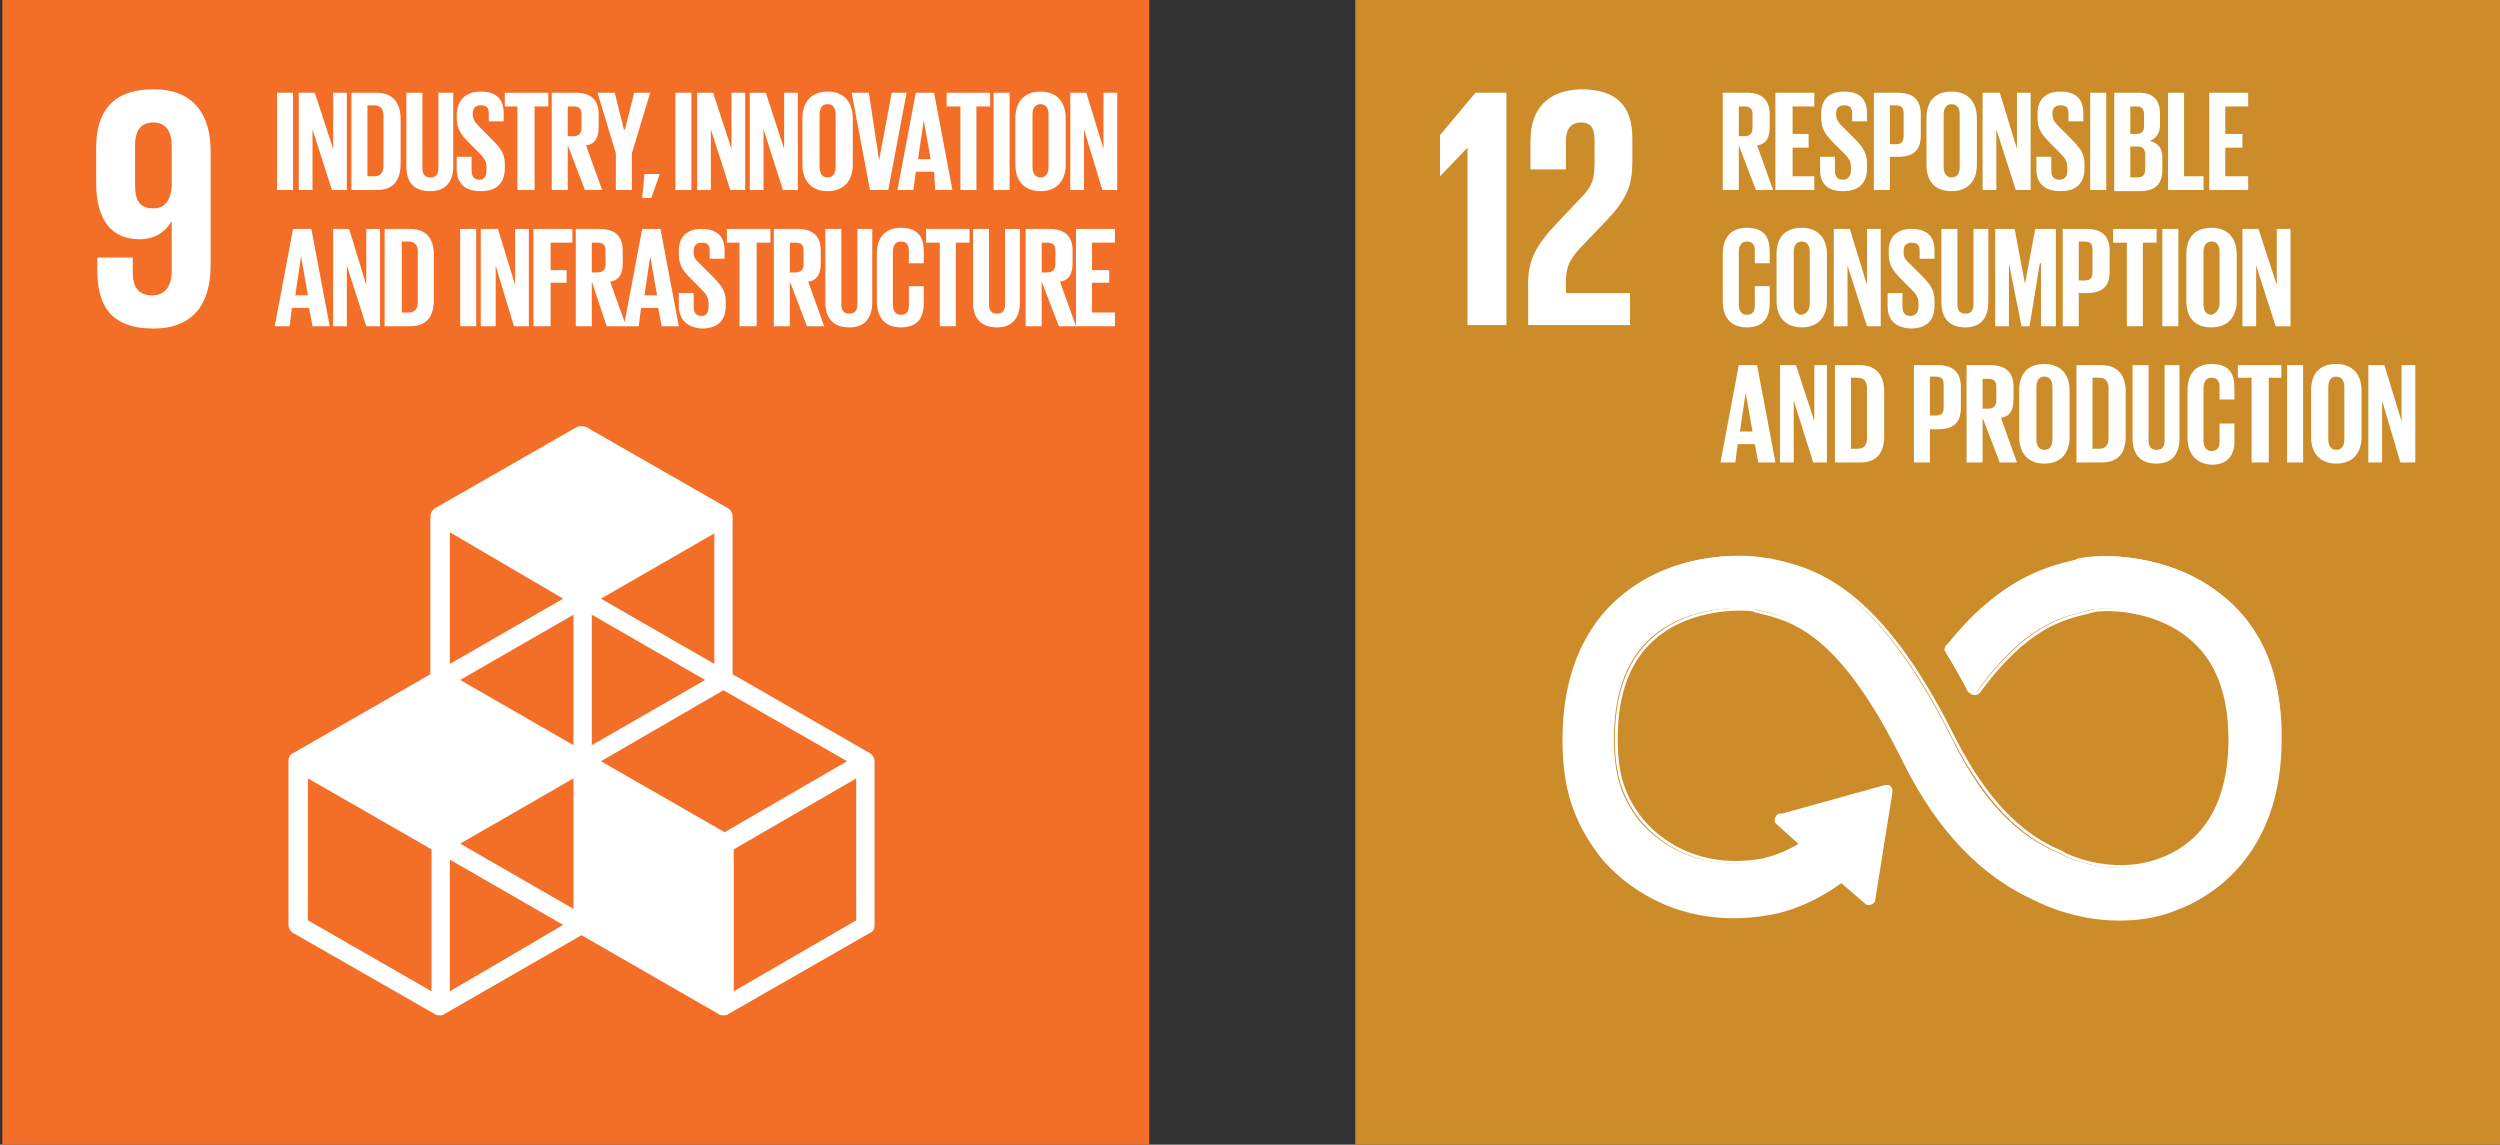 <?xml version="1.0" encoding="utf-8"?>
<!-- Generator: Adobe Illustrator 27.8.0, SVG Export Plug-In . SVG Version: 6.00 Build 0)  -->
<svg version="1.1" id="Layer_1" xmlns="http://www.w3.org/2000/svg" xmlns:xlink="http://www.w3.org/1999/xlink" x="0px" y="0px"
	 viewBox="0 0 218.4 100" style="enable-background:new 0 0 218.4 100;" xml:space="preserve">
<rect x="0" y="0" width="218.4" height="100" fill="#333333" stroke="none"/>
<style type="text/css">
	.st0{fill:#F36E27;}
	.st1{clip-path:url(#SVGID_00000091735739516722027850000005223665963002053515_);fill:#FFFFFF;}
	.st2{fill:#FFFFFF;}
	.st3{clip-path:url(#SVGID_00000071520101364952921210000008169664798584839831_);fill:#FFFFFF;}
	.st4{clip-path:url(#SVGID_00000139252927380069776650000013770855621651274904_);fill:#FFFFFF;}
	.st5{clip-path:url(#SVGID_00000078722997011937818370000001776236346178983341_);fill:#FFFFFF;}
	.st6{clip-path:url(#SVGID_00000128471115254607203280000015658085952801067160_);fill:#FFFFFF;}
	.st7{clip-path:url(#SVGID_00000018214571080669075140000009354072489599232675_);fill:#FFFFFF;}
	.st8{clip-path:url(#SVGID_00000161609464585795632560000009850872345405529512_);fill:#FFFFFF;}
	.st9{clip-path:url(#SVGID_00000147914693686226662230000013713834429780323203_);fill:#FFFFFF;}
	.st10{clip-path:url(#SVGID_00000031200808046566003060000013478143948593072058_);fill:#FFFFFF;}
	.st11{clip-path:url(#SVGID_00000008833090507761200680000015760868975162165675_);fill:#FFFFFF;}
	.st12{fill:#CC8C2A;}
	.st13{clip-path:url(#SVGID_00000172402316941501257880000008644253919867139734_);fill:#FFFFFF;}
	
		.st14{clip-path:url(#SVGID_00000172402316941501257880000008644253919867139734_);fill:none;stroke:#FFFFFF;stroke-width:0.247;stroke-miterlimit:10;}
	.st15{clip-path:url(#SVGID_00000122699240680552247620000008844788450995565979_);fill:#FFFFFF;}
	.st16{clip-path:url(#SVGID_00000055695035427170589290000016971834517316698015_);fill:#FFFFFF;}
	.st17{clip-path:url(#SVGID_00000064316096145285511720000010383462563519279024_);fill:#FFFFFF;}
	.st18{clip-path:url(#SVGID_00000147221115002348730740000017457930160741083266_);fill:#FFFFFF;}
	.st19{clip-path:url(#SVGID_00000003819501406594961930000002889781859637857153_);fill:#FFFFFF;}
	.st20{clip-path:url(#SVGID_00000047054558331325227010000004996051990149060535_);fill:#FFFFFF;}
	.st21{clip-path:url(#SVGID_00000010281177617842925660000008137790664528282255_);fill:#FFFFFF;}
	.st22{clip-path:url(#SVGID_00000122684555288986055430000007888754769947263123_);fill:#FFFFFF;}
	.st23{clip-path:url(#SVGID_00000085231059057398313830000013178879520751413656_);fill:#FFFFFF;}
</style>
<g>
	<rect x="0.2" y="-0.1" class="st0" width="100.2" height="100.2"/>
	<g>
		<defs>
			<rect id="SVGID_1_" x="0.2" y="-0.1" width="218.4" height="100.2"/>
		</defs>
		<clipPath id="SVGID_00000064332019692809209510000014079547015588768904_">
			<use xlink:href="#SVGID_1_"  style="overflow:visible;"/>
		</clipPath>
		<path style="clip-path:url(#SVGID_00000064332019692809209510000014079547015588768904_);fill:#FFFFFF;" d="M74.8,80.4l-10.7,6.2
			V74.2L74.8,68V80.4z M39.3,86.6V75.1l9.9,5.7L39.3,86.6z M37.7,86.6l-10.8-6.2V68l10.8,6.2V86.6z M49.2,52.3L39.3,58V46.5
			L49.2,52.3z M62.4,58l-9.9-5.7l9.9-5.7V58z M52.5,66.5l10.7-6.2L74,66.5l-10.7,6.2L52.5,66.5z M50.1,65.1l-9.9-5.7l9.9-5.7V65.1z
			 M61.6,59.4l-9.9,5.7V53.7L61.6,59.4z M50.1,79.4l-9.9-5.7l9.9-5.7V79.4z M76,65.8l-12-6.9V45.1c0-0.3-0.2-0.6-0.4-0.7l-12.4-7.1
			c-0.3-0.1-0.6-0.1-0.8,0l-12.4,7.1c-0.2,0.1-0.4,0.4-0.4,0.7v13.8l-12,6.9c-0.3,0.1-0.4,0.4-0.4,0.7v14.3c0,0.3,0.2,0.6,0.4,0.7
			l12.4,7.1c0.1,0.1,0.3,0.1,0.4,0.1c0.1,0,0.3,0,0.4-0.1l12-6.9l12,6.9c0.1,0.1,0.3,0.1,0.4,0.1c0.1,0,0.3,0,0.4-0.1L76,81.5
			c0.3-0.1,0.4-0.4,0.4-0.7V66.5C76.4,66.3,76.3,66,76,65.8"/>
		<path style="clip-path:url(#SVGID_00000064332019692809209510000014079547015588768904_);fill:#FFFFFF;" d="M15,16.3
			c-0.1,1.1-0.5,1.9-1.6,1.9c-1.2,0-1.6-0.7-1.6-2v-3.5c0-1.3,0.5-2,1.6-2c1.1,0,1.6,0.8,1.6,2V16.3z M18.4,13.2
			c0-3.1-1.4-5.4-5-5.4c-3.6,0-5,2-5,5.1v3c0,3.3,1.3,5,3.8,5c1.4,0,2.3-0.7,2.8-1.6h0v4.4c0,1.2-0.5,2.1-1.7,2.1
			c-1.2,0-1.7-0.7-1.7-2v-1.3H8.5v1.1c0,3,1.1,5.1,4.9,5.1c3.6,0,5-2.3,5-5.5V13.2z"/>
	</g>
	<rect x="24.2" y="8.1" class="st2" width="1.4" height="8.5"/>
	<polygon class="st2" points="27.3,11.3 27.3,16.6 26.1,16.6 26.1,8.1 27.5,8.1 29.1,13 29.1,8.1 30.3,8.1 30.3,16.6 29,16.6 	"/>
	<g>
		<defs>
			<rect id="SVGID_00000137822129401033901540000007399914491364907940_" x="0.2" y="-0.1" width="218.4" height="100.2"/>
		</defs>
		<clipPath id="SVGID_00000113348384165749074790000006358028262821445798_">
			<use xlink:href="#SVGID_00000137822129401033901540000007399914491364907940_"  style="overflow:visible;"/>
		</clipPath>
		<path style="clip-path:url(#SVGID_00000113348384165749074790000006358028262821445798_);fill:#FFFFFF;" d="M32.7,15.4
			c0.6,0,0.8-0.4,0.8-0.9v-4.4c0-0.5-0.2-0.9-0.8-0.9h-0.6v6.2H32.7z M35,10.4v3.9c0,1.3-0.5,2.3-2.1,2.3h-2.2V8.1h2.2
			C34.4,8.1,35,9.1,35,10.4"/>
		<path style="clip-path:url(#SVGID_00000113348384165749074790000006358028262821445798_);fill:#FFFFFF;" d="M39.6,8.1v6.4
			c0,1.3-0.6,2.2-2,2.2c-1.5,0-2.1-0.8-2.1-2.2V8.1h1.4v6.6c0,0.5,0.2,0.8,0.7,0.8c0.5,0,0.7-0.3,0.7-0.8V8.1H39.6z"/>
		<path style="clip-path:url(#SVGID_00000113348384165749074790000006358028262821445798_);fill:#FFFFFF;" d="M39.9,14.8v-1.1h1.3
			v1.2c0,0.5,0.2,0.8,0.7,0.8c0.4,0,0.6-0.3,0.6-0.8v-0.3c0-0.5-0.2-0.8-0.6-1.2l-0.8-0.8c-0.8-0.8-1.2-1.3-1.2-2.3V9.9
			C40,8.8,40.6,8,42,8c1.4,0,2,0.7,2,1.9v0.7h-1.3V9.9c0-0.5-0.2-0.7-0.7-0.7c-0.4,0-0.7,0.2-0.7,0.7V10c0,0.5,0.3,0.8,0.7,1.2
			l0.9,0.9c0.8,0.8,1.2,1.3,1.2,2.2v0.4c0,1.2-0.6,2-2.1,2C40.5,16.7,39.9,15.9,39.9,14.8"/>
	</g>
	<polygon class="st2" points="44.1,8.1 44.1,9.3 45.2,9.3 45.2,16.6 46.7,16.6 46.7,9.3 47.9,9.3 47.9,8.1 	"/>
	<g>
		<defs>
			<rect id="SVGID_00000044140965658566778230000010997004367629341875_" x="0.2" y="-0.1" width="218.4" height="100.2"/>
		</defs>
		<clipPath id="SVGID_00000068677248976297783440000003854068946209528505_">
			<use xlink:href="#SVGID_00000044140965658566778230000010997004367629341875_"  style="overflow:visible;"/>
		</clipPath>
		<path style="clip-path:url(#SVGID_00000068677248976297783440000003854068946209528505_);fill:#FFFFFF;" d="M49.6,9.3v2.6h0.5
			c0.5,0,0.7-0.3,0.7-0.7V10c0-0.5-0.2-0.7-0.7-0.7H49.6z M49.6,12.7v3.9h-1.4V8.1h2.1c1.4,0,2,0.7,2,1.9v1.1c0,0.9-0.3,1.5-1.1,1.6
			l1.4,3.9h-1.5L49.6,12.7z"/>
	</g>
	<polygon class="st2" points="55.2,13.4 55.2,16.6 53.8,16.6 53.8,13.4 52.2,8.1 53.7,8.1 54.5,11.3 54.6,11.3 55.4,8.1 56.8,8.1 	
		"/>
	<polygon class="st2" points="56.3,15.2 56.1,17.3 56.9,17.3 57.6,15.3 57.6,15.2 	"/>
	<rect x="59" y="8.1" class="st2" width="1.4" height="8.5"/>
	<polygon class="st2" points="62.1,11.3 62.1,16.6 60.9,16.6 60.9,8.1 62.3,8.1 63.9,13 63.9,8.1 65.1,8.1 65.1,16.6 63.8,16.6 	"/>
	<polygon class="st2" points="66.7,11.3 66.7,16.6 65.5,16.6 65.5,8.1 66.9,8.1 68.5,13 68.5,8.1 69.7,8.1 69.7,16.6 68.4,16.6 	"/>
	<g>
		<defs>
			<rect id="SVGID_00000052797950495873536500000001576918576304041858_" x="0.2" y="-0.1" width="218.4" height="100.2"/>
		</defs>
		<clipPath id="SVGID_00000038391797337257465300000002273161943110208686_">
			<use xlink:href="#SVGID_00000052797950495873536500000001576918576304041858_"  style="overflow:visible;"/>
		</clipPath>
		<path style="clip-path:url(#SVGID_00000038391797337257465300000002273161943110208686_);fill:#FFFFFF;" d="M73,14.6v-4.6
			c0-0.5-0.2-0.9-0.7-0.9c-0.5,0-0.7,0.4-0.7,0.9v4.6c0,0.5,0.2,0.9,0.7,0.9C72.8,15.5,73,15.1,73,14.6 M70.1,14.4v-4.1
			C70.1,9,70.8,8,72.3,8c1.5,0,2.2,1,2.2,2.3v4.1c0,1.3-0.7,2.3-2.2,2.3C70.8,16.7,70.1,15.7,70.1,14.4"/>
	</g>
	<polygon class="st2" points="79.2,8.1 77.6,16.6 76,16.6 74.4,8.1 75.9,8.1 76.8,14 76.8,14 77.9,8.1 	"/>
	<path class="st2" d="M80.2,13.9h1.1l-0.6-3.4h0L80.2,13.9z M78.4,16.6L80,8.1h1.6l1.6,8.5h-1.5L81.6,15H80l-0.2,1.6H78.4z"/>
	<polygon class="st2" points="82.7,8.1 82.7,9.3 83.9,9.3 83.9,16.6 85.3,16.6 85.3,9.3 86.5,9.3 86.5,8.1 	"/>
	<rect x="86.8" y="8.1" class="st2" width="1.4" height="8.5"/>
	<g>
		<defs>
			<rect id="SVGID_00000079465651592017255540000000991355969775506585_" x="0.2" y="-0.1" width="218.4" height="100.2"/>
		</defs>
		<clipPath id="SVGID_00000155106846969814633150000016566111425811473288_">
			<use xlink:href="#SVGID_00000079465651592017255540000000991355969775506585_"  style="overflow:visible;"/>
		</clipPath>
		<path style="clip-path:url(#SVGID_00000155106846969814633150000016566111425811473288_);fill:#FFFFFF;" d="M91.6,14.6v-4.6
			c0-0.5-0.2-0.9-0.7-0.9c-0.5,0-0.7,0.4-0.7,0.9v4.6c0,0.5,0.2,0.9,0.7,0.9C91.4,15.5,91.6,15.1,91.6,14.6 M88.7,14.4v-4.1
			C88.7,9,89.4,8,90.9,8c1.5,0,2.2,1,2.2,2.3v4.1c0,1.3-0.7,2.3-2.2,2.3C89.4,16.7,88.7,15.7,88.7,14.4"/>
	</g>
	<polygon class="st2" points="94.7,11.3 94.7,16.6 93.5,16.6 93.5,8.1 94.9,8.1 96.4,13 96.4,8.1 97.6,8.1 97.6,16.6 96.3,16.6 	"/>
	<path class="st2" d="M25.8,25.8h1.1l-0.6-3.4h0L25.8,25.8z M24,28.5l1.6-8.5h1.6l1.6,8.5h-1.5l-0.3-1.6h-1.5l-0.2,1.6H24z"/>
	<polygon class="st2" points="30.3,23.2 30.3,28.5 29.1,28.5 29.1,20 30.5,20 32,24.9 32,20 33.2,20 33.2,28.5 32,28.5 	"/>
	<g>
		<defs>
			<rect id="SVGID_00000131334897767625369900000000915443273635617181_" x="0.2" y="-0.1" width="218.4" height="100.2"/>
		</defs>
		<clipPath id="SVGID_00000174566550892551218670000013319311698814354336_">
			<use xlink:href="#SVGID_00000131334897767625369900000000915443273635617181_"  style="overflow:visible;"/>
		</clipPath>
		<path style="clip-path:url(#SVGID_00000174566550892551218670000013319311698814354336_);fill:#FFFFFF;" d="M35.7,27.3
			c0.6,0,0.8-0.4,0.8-0.9V22c0-0.5-0.2-0.9-0.8-0.9h-0.6v6.2H35.7z M37.9,22.3v3.9c0,1.3-0.5,2.3-2.1,2.3h-2.2V20h2.2
			C37.4,20,37.9,21,37.9,22.3"/>
	</g>
	<rect x="40.2" y="20" class="st2" width="1.4" height="8.5"/>
	<polygon class="st2" points="43.3,23.2 43.3,28.5 42,28.5 42,20 43.5,20 45,24.9 45,20 46.2,20 46.2,28.5 44.9,28.5 	"/>
	<polygon class="st2" points="46.6,20 46.6,28.5 48.1,28.5 48.1,24.7 49.5,24.7 49.5,23.6 48.1,23.6 48.1,21.2 50,21.2 50,20 	"/>
	<g>
		<defs>
			<rect id="SVGID_00000106106068616597222180000000018479679221977223_" x="0.2" y="-0.1" width="218.4" height="100.2"/>
		</defs>
		<clipPath id="SVGID_00000136407134708580269080000004427804750587914903_">
			<use xlink:href="#SVGID_00000106106068616597222180000000018479679221977223_"  style="overflow:visible;"/>
		</clipPath>
		<path style="clip-path:url(#SVGID_00000136407134708580269080000004427804750587914903_);fill:#FFFFFF;" d="M51.7,21.2v2.6h0.5
			c0.5,0,0.7-0.3,0.7-0.7v-1.2c0-0.5-0.2-0.7-0.7-0.7H51.7z M51.7,24.6v3.9h-1.4V20h2.1c1.4,0,2,0.7,2,1.9V23c0,0.9-0.3,1.5-1.1,1.6
			l1.4,3.9H53L51.7,24.6z"/>
	</g>
	<path class="st2" d="M56.3,25.8h1.1l-0.6-3.4h0L56.3,25.8z M54.5,28.5l1.6-8.5h1.6l1.6,8.5h-1.5l-0.3-1.6h-1.5l-0.2,1.6H54.5z"/>
	<g>
		<defs>
			<rect id="SVGID_00000162342667305033221720000012125997951334223237_" x="0.2" y="-0.1" width="218.4" height="100.2"/>
		</defs>
		<clipPath id="SVGID_00000153690634526916164130000014466550243546884758_">
			<use xlink:href="#SVGID_00000162342667305033221720000012125997951334223237_"  style="overflow:visible;"/>
		</clipPath>
		<path style="clip-path:url(#SVGID_00000153690634526916164130000014466550243546884758_);fill:#FFFFFF;" d="M59.3,26.7v-1.1h1.3
			v1.2c0,0.5,0.2,0.8,0.7,0.8c0.4,0,0.6-0.3,0.6-0.8v-0.3c0-0.5-0.2-0.8-0.6-1.2l-0.8-0.8c-0.8-0.8-1.2-1.3-1.2-2.3v-0.3
			c0-1.1,0.6-1.9,2-1.9c1.4,0,2,0.7,2,1.9v0.7H62v-0.7c0-0.5-0.2-0.7-0.7-0.7c-0.4,0-0.7,0.2-0.7,0.7v0.2c0,0.5,0.3,0.7,0.7,1.1
			l0.9,0.9c0.8,0.8,1.2,1.3,1.2,2.2v0.4c0,1.2-0.6,2-2.1,2C59.9,28.6,59.3,27.8,59.3,26.7"/>
	</g>
	<polygon class="st2" points="63.5,20 63.5,21.2 64.6,21.2 64.6,28.5 66.1,28.5 66.1,21.2 67.3,21.2 67.3,20 	"/>
	<g>
		<defs>
			<rect id="SVGID_00000127732409973867255600000000393069838223105951_" x="0.2" y="-0.1" width="218.4" height="100.2"/>
		</defs>
		<clipPath id="SVGID_00000123407870700712572640000010620575202226349735_">
			<use xlink:href="#SVGID_00000127732409973867255600000000393069838223105951_"  style="overflow:visible;"/>
		</clipPath>
		<path style="clip-path:url(#SVGID_00000123407870700712572640000010620575202226349735_);fill:#FFFFFF;" d="M69,21.2v2.6h0.5
			c0.5,0,0.7-0.3,0.7-0.7v-1.2c0-0.5-0.2-0.7-0.7-0.7H69z M69,24.6v3.9h-1.4V20h2.1c1.4,0,2,0.7,2,1.9V23c0,0.9-0.3,1.5-1.1,1.6
			l1.4,3.9h-1.5L69,24.6z"/>
		<path style="clip-path:url(#SVGID_00000123407870700712572640000010620575202226349735_);fill:#FFFFFF;" d="M76.2,20v6.4
			c0,1.3-0.6,2.2-2,2.2c-1.5,0-2.1-0.9-2.1-2.2V20h1.4v6.6c0,0.5,0.2,0.8,0.7,0.8s0.7-0.3,0.7-0.8V20H76.2z"/>
		<path style="clip-path:url(#SVGID_00000123407870700712572640000010620575202226349735_);fill:#FFFFFF;" d="M76.6,26.3v-4.1
			c0-1.3,0.6-2.3,2.1-2.3c1.6,0,2,0.9,2,2.1v1h-1.3v-1.1c0-0.5-0.2-0.8-0.7-0.8c-0.5,0-0.7,0.4-0.7,0.9v4.6c0,0.5,0.2,0.9,0.7,0.9
			c0.5,0,0.7-0.3,0.7-0.8V25h1.3v1.5c0,1.2-0.5,2.1-2,2.1C77.2,28.6,76.6,27.6,76.6,26.3"/>
	</g>
	<polygon class="st2" points="80.9,20 80.9,21.2 82.1,21.2 82.1,28.5 83.5,28.5 83.5,21.2 84.7,21.2 84.7,20 	"/>
	<g>
		<defs>
			<rect id="SVGID_00000000220407548425675820000005886905394483255187_" x="0.2" y="-0.1" width="218.4" height="100.2"/>
		</defs>
		<clipPath id="SVGID_00000042738583317791077400000008511022826694359436_">
			<use xlink:href="#SVGID_00000000220407548425675820000005886905394483255187_"  style="overflow:visible;"/>
		</clipPath>
		<path style="clip-path:url(#SVGID_00000042738583317791077400000008511022826694359436_);fill:#FFFFFF;" d="M89.1,20v6.4
			c0,1.3-0.6,2.2-2,2.2c-1.5,0-2.1-0.9-2.1-2.2V20h1.4v6.6c0,0.5,0.2,0.8,0.7,0.8c0.5,0,0.7-0.3,0.7-0.8V20H89.1z"/>
		<path style="clip-path:url(#SVGID_00000042738583317791077400000008511022826694359436_);fill:#FFFFFF;" d="M91,21.2v2.6h0.5
			c0.5,0,0.7-0.3,0.7-0.7v-1.2c0-0.5-0.2-0.7-0.7-0.7H91z M91,24.6v3.9h-1.4V20h2.1c1.4,0,2,0.7,2,1.9V23c0,0.9-0.3,1.5-1.1,1.6
			l1.4,3.9h-1.5L91,24.6z"/>
	</g>
	<polygon class="st2" points="94,20 94,28.5 97.4,28.5 97.4,27.3 95.4,27.3 95.4,24.7 96.9,24.7 96.9,23.6 95.4,23.6 95.4,21.2 
		97.4,21.2 97.4,20 	"/>
	<rect x="118.4" y="-0.1" class="st12" width="100.2" height="100.2"/>
	<polygon class="st2" points="128.2,12.9 128.2,12.9 128.2,28.4 131.6,28.4 131.6,8.1 128.9,8.1 125.8,11.8 125.8,15.4 125.8,15.4 	
		"/>
	<g>
		<defs>
			<rect id="SVGID_00000145017704409776167070000002100437280570184590_" x="0.2" y="-0.1" width="218.4" height="100.2"/>
		</defs>
		<clipPath id="SVGID_00000089532095669719192420000007529397043634816173_">
			<use xlink:href="#SVGID_00000145017704409776167070000002100437280570184590_"  style="overflow:visible;"/>
		</clipPath>
		<path style="clip-path:url(#SVGID_00000089532095669719192420000007529397043634816173_);fill:#FFFFFF;" d="M194,51.9
			c-4.4-3.5-10.3-3.6-12.5-3.1l-0.2,0.1c-2.5,0.6-6.5,1.6-11.1,7.3c0,0,0,0.1-0.1,0.1l-0.1,0.1c0,0.1-0.1,0.1-0.1,0.2
			c0,0.1,0,0.1,0,0.2l0.1,0.2c0.6,1,1.3,2.2,1.9,3.4c0,0,0,0,0,0c0.1,0.1,0.2,0.2,0.4,0.2c0.1,0,0.2,0,0.3-0.1c0,0,0.1-0.1,0.1-0.1
			c4.1-5.7,7.3-6.5,9.5-7l0.3-0.1c1.1-0.3,5.5-0.3,8.6,2.2c2.4,1.9,3.7,5,3.7,9.1c0,6.9-3.3,9.6-6.2,10.6c-4.4,1.6-8.5-0.5-8.6-0.6
			l-0.2-0.1c-2.4-1-6-3.2-9.3-10c-6.8-13.6-12.5-14.9-16.2-15.7l-0.2,0c-1.7-0.4-7.6-0.7-12.3,3.1c-2.4,1.9-5.3,5.7-5.3,12.7
			c0,4.2,0.9,7,3.1,10c0.5,0.7,5.5,7.1,15.2,5.3c1.5-0.3,3.7-1,6-2.8L163,79c0.1,0.1,0.4,0.1,0.5,0c0.1-0.1,0.1-0.1,0.1-0.2v0
			l1.5-9.5v-0.1c0-0.1,0-0.2-0.1-0.3c-0.1-0.1-0.1-0.1-0.2-0.1l-0.1,0l-0.1,0l-9.1,2.5l-0.2,0c-0.1,0-0.1,0-0.2,0.1
			c-0.1,0.1-0.1,0.4,0,0.5l0.1,0.1l2,1.8c-1.3,0.9-2.5,1.2-3.3,1.4c-7,1.3-10.5-3.3-10.6-3.4l-0.1-0.1c-1.6-2.1-2.2-4-2.2-7.2
			c0-4.1,1.2-7.2,3.6-9.1c3-2.4,7.2-2.4,8.4-2.2l0.2,0c3.1,0.7,7.3,1.6,13.1,13.3c3,6.1,6.8,10,11.5,12.1c0.6,0.3,3.5,1.7,7.2,1.7
			c1.6,0,3.3-0.2,5-0.9c2.8-1,9.2-4.5,9.2-15C199.5,57.6,196.5,53.8,194,51.9"/>
		
			<path style="clip-path:url(#SVGID_00000089532095669719192420000007529397043634816173_);fill:none;stroke:#FFFFFF;stroke-width:0.247;stroke-miterlimit:10;" d="
			M193.9,52c-4.4-3.5-10.3-3.6-12.4-3l-0.2,0.1c-2.5,0.6-6.4,1.5-11,7.2c0,0-0.1,0.1-0.1,0.1l-0.1,0.1c0,0.1-0.1,0.1-0.1,0.2
			c0,0.1,0,0.1,0.1,0.2l0.1,0.2c0.6,1,1.3,2.2,1.9,3.3c0,0,0,0,0,0c0.1,0.1,0.2,0.2,0.4,0.2c0.1,0,0.2,0,0.3-0.1
			c0,0,0.1-0.1,0.1-0.1c4.1-5.6,7.3-6.4,9.5-6.9l0.3-0.1c1.1-0.3,5.4-0.3,8.5,2.2c2.4,1.9,3.6,4.9,3.6,9c0,6.8-3.3,9.5-6.1,10.5
			c-4.3,1.6-8.5-0.5-8.5-0.6l-0.2-0.1c-2.4-1-5.9-3.2-9.3-9.9c-6.7-13.5-12.4-14.8-16.1-15.6l-0.2,0c-1.7-0.4-7.6-0.7-12.2,3
			c-2.4,1.9-5.3,5.7-5.3,12.6c0,4.2,0.9,7,3.1,9.9c0.5,0.7,5.5,7.1,15.1,5.2c1.5-0.3,3.6-1,5.9-2.7l2.1,1.9c0.1,0.1,0.4,0.1,0.5,0
			c0.1-0.1,0.1-0.1,0.1-0.2v0l1.5-9.4v-0.1c0-0.1,0-0.2-0.1-0.3c-0.1-0.1-0.1-0.1-0.2-0.1l-0.1,0l-0.1,0l-9,2.5l-0.2,0
			c-0.1,0-0.1,0-0.2,0.1c-0.1,0.1-0.1,0.4,0,0.5l0.1,0.1l2,1.8c-1.3,0.8-2.5,1.2-3.3,1.4c-7,1.3-10.4-3.2-10.6-3.4l-0.1-0.1
			c-1.6-2.1-2.2-3.9-2.2-7.1c0-4.1,1.2-7.1,3.6-9c3-2.4,7.2-2.4,8.4-2.2l0.2,0.1c3.1,0.7,7.3,1.6,13,13.2c3,6,6.8,9.9,11.5,12
			c0.6,0.3,3.5,1.7,7.2,1.7c1.6,0,3.3-0.2,5-0.9c2.7-1,9.1-4.5,9.1-14.8C199.3,57.7,196.4,54,193.9,52"/>
		<path style="clip-path:url(#SVGID_00000089532095669719192420000007529397043634816173_);fill:#FFFFFF;" d="M133.7,12.3v2.5h3.1
			v-2.5c0-1.2,0.6-1.6,1.3-1.6c0.7,0,1.2,0.3,1.2,1.5v1.7c0,1.7-0.1,2.3-1.3,3.5l-1.9,2c-1.9,2-2.6,3.3-2.6,5.3v3.7h8.9v-2.8h-5.6
			v-1c0-1.6,0.6-2.2,1.4-3.1l2.2-2.3c1.8-1.9,2.2-3.1,2.2-5.1v-2c0-2.9-1.4-4.3-4.5-4.3C135.2,7.9,133.7,9.5,133.7,12.3"/>
		<path style="clip-path:url(#SVGID_00000089532095669719192420000007529397043634816173_);fill:#FFFFFF;" d="M151.9,9.3v2.6h0.5
			c0.5,0,0.7-0.3,0.7-0.7V10c0-0.5-0.2-0.7-0.7-0.7H151.9z M151.9,12.7v3.9h-1.4V8.1h2.1c1.4,0,2,0.7,2,1.9v1.1
			c0,0.9-0.3,1.5-1.1,1.6l1.4,3.9h-1.5L151.9,12.7z"/>
	</g>
	<polygon class="st2" points="155.1,8.1 155.1,16.6 158.5,16.6 158.5,15.4 156.6,15.4 156.6,12.9 158,12.9 158,11.7 156.6,11.7 
		156.6,9.3 158.5,9.3 158.5,8.1 	"/>
	<g>
		<defs>
			<rect id="SVGID_00000008852292599843553840000016184956576358459548_" x="0.2" y="-0.1" width="218.4" height="100.2"/>
		</defs>
		<clipPath id="SVGID_00000147213695794703332120000004075467770571496366_">
			<use xlink:href="#SVGID_00000008852292599843553840000016184956576358459548_"  style="overflow:visible;"/>
		</clipPath>
		<path style="clip-path:url(#SVGID_00000147213695794703332120000004075467770571496366_);fill:#FFFFFF;" d="M159,14.8v-1.1h1.3
			v1.2c0,0.5,0.2,0.8,0.7,0.8c0.4,0,0.7-0.3,0.7-0.8v-0.3c0-0.5-0.2-0.8-0.6-1.2l-0.8-0.8c-0.8-0.8-1.2-1.3-1.2-2.3V9.9
			c0-1.1,0.6-1.9,2-1.9c1.4,0,2,0.7,2,1.9v0.7h-1.3V9.9c0-0.5-0.2-0.7-0.7-0.7c-0.4,0-0.7,0.2-0.7,0.7V10c0,0.5,0.3,0.8,0.7,1.2
			l0.9,0.9c0.8,0.8,1.1,1.3,1.1,2.2v0.4c0,1.2-0.6,2-2.1,2C159.5,16.7,159,15.9,159,14.8"/>
		<path style="clip-path:url(#SVGID_00000147213695794703332120000004075467770571496366_);fill:#FFFFFF;" d="M165.1,9.3v3.3h0.5
			c0.5,0,0.7-0.2,0.7-0.7v-2c0-0.5-0.2-0.7-0.7-0.7H165.1z M163.7,8.1h2.1c1.4,0,2,0.7,2,1.9v1.8c0,1.2-0.5,1.9-2,1.9h-0.7v2.9h-1.4
			V8.1z"/>
		<path style="clip-path:url(#SVGID_00000147213695794703332120000004075467770571496366_);fill:#FFFFFF;" d="M171.2,14.6v-4.6
			c0-0.5-0.2-0.9-0.7-0.9c-0.5,0-0.7,0.4-0.7,0.9v4.6c0,0.5,0.2,0.9,0.7,0.9C171,15.5,171.2,15.1,171.2,14.6 M168.3,14.4v-4.1
			c0-1.3,0.6-2.3,2.2-2.3c1.5,0,2.2,1,2.2,2.3v4.1c0,1.3-0.7,2.3-2.2,2.3C168.9,16.7,168.3,15.7,168.3,14.4"/>
	</g>
	<polygon class="st2" points="174.4,11.3 174.4,16.6 173.2,16.6 173.2,8.1 174.7,8.1 176.2,13 176.2,8.1 177.4,8.1 177.4,16.6 
		176.1,16.6 	"/>
	<g>
		<defs>
			<rect id="SVGID_00000019645597676642871700000007541264873373715085_" x="0.2" y="-0.1" width="218.4" height="100.2"/>
		</defs>
		<clipPath id="SVGID_00000002348252525148815460000017608905055200983192_">
			<use xlink:href="#SVGID_00000019645597676642871700000007541264873373715085_"  style="overflow:visible;"/>
		</clipPath>
		<path style="clip-path:url(#SVGID_00000002348252525148815460000017608905055200983192_);fill:#FFFFFF;" d="M177.9,14.8v-1.1h1.3
			v1.2c0,0.5,0.2,0.8,0.7,0.8c0.5,0,0.7-0.3,0.7-0.8v-0.3c0-0.5-0.2-0.8-0.6-1.2l-0.8-0.8c-0.8-0.8-1.2-1.3-1.2-2.3V9.9
			c0-1.1,0.6-1.9,2-1.9c1.4,0,2,0.7,2,1.9v0.7h-1.3V9.9c0-0.5-0.2-0.7-0.7-0.7c-0.4,0-0.7,0.2-0.7,0.7V10c0,0.5,0.3,0.8,0.7,1.2
			l0.9,0.9c0.8,0.8,1.2,1.3,1.2,2.2v0.4c0,1.2-0.6,2-2.1,2C178.5,16.7,177.9,15.9,177.9,14.8"/>
	</g>
	<rect x="182.6" y="8.1" class="st2" width="1.4" height="8.5"/>
	<g>
		<defs>
			<rect id="SVGID_00000178910516977338359380000008590328728361260187_" x="0.2" y="-0.1" width="218.4" height="100.2"/>
		</defs>
		<clipPath id="SVGID_00000102504208998025712830000001271148615154097837_">
			<use xlink:href="#SVGID_00000178910516977338359380000008590328728361260187_"  style="overflow:visible;"/>
		</clipPath>
		<path style="clip-path:url(#SVGID_00000102504208998025712830000001271148615154097837_);fill:#FFFFFF;" d="M186.1,12.8v2.7h0.6
			c0.5,0,0.7-0.2,0.7-0.7v-1.3c0-0.5-0.2-0.7-0.7-0.7H186.1z M186.1,11.7h0.5c0.5,0,0.7-0.2,0.7-0.7v-1c0-0.5-0.2-0.7-0.7-0.7h-0.5
			V11.7z M184.7,8.1h2.1c1.4,0,1.9,0.7,1.9,1.9v0.9c0,0.7-0.3,1.2-0.9,1.4c0.7,0.2,1.1,0.6,1.1,1.4v1.1c0,1.2-0.5,1.9-2,1.9h-2.2
			V8.1z"/>
	</g>
	<polygon class="st2" points="189.4,8.1 189.4,16.6 192.5,16.6 192.5,15.4 190.8,15.4 190.8,8.1 	"/>
	<polygon class="st2" points="193,8.1 193,16.6 196.4,16.6 196.4,15.4 194.4,15.4 194.4,12.9 195.9,12.9 195.9,11.7 194.4,11.7 
		194.4,9.3 196.4,9.3 196.4,8.1 	"/>
	<g>
		<defs>
			<rect id="SVGID_00000174593662847957244280000010904567545950048694_" x="0.2" y="-0.1" width="218.4" height="100.2"/>
		</defs>
		<clipPath id="SVGID_00000175298956877487303870000006211727707088576145_">
			<use xlink:href="#SVGID_00000174593662847957244280000010904567545950048694_"  style="overflow:visible;"/>
		</clipPath>
		<path style="clip-path:url(#SVGID_00000175298956877487303870000006211727707088576145_);fill:#FFFFFF;" d="M150.5,26.3v-4.1
			c0-1.3,0.6-2.3,2.1-2.3c1.6,0,2,0.9,2,2.1v1h-1.3v-1.1c0-0.5-0.2-0.8-0.7-0.8c-0.5,0-0.7,0.4-0.7,0.9v4.6c0,0.5,0.2,0.9,0.7,0.9
			c0.5,0,0.7-0.3,0.7-0.8V25h1.3v1.5c0,1.2-0.5,2.1-2,2.1C151.1,28.6,150.5,27.6,150.5,26.3"/>
		<path style="clip-path:url(#SVGID_00000175298956877487303870000006211727707088576145_);fill:#FFFFFF;" d="M158.1,26.5V22
			c0-0.5-0.2-0.9-0.7-0.9c-0.5,0-0.7,0.4-0.7,0.9v4.6c0,0.5,0.2,0.9,0.7,0.9C157.9,27.4,158.1,27,158.1,26.5 M155.2,26.3v-4.1
			c0-1.3,0.6-2.3,2.2-2.3c1.5,0,2.2,1,2.2,2.3v4.1c0,1.3-0.7,2.3-2.2,2.3C155.9,28.6,155.2,27.6,155.2,26.3"/>
	</g>
	<polygon class="st2" points="161.4,23.2 161.4,28.5 160.2,28.5 160.2,20 161.6,20 163.1,24.9 163.1,20 164.3,20 164.3,28.5 
		163.1,28.5 	"/>
	<g>
		<defs>
			<rect id="SVGID_00000149360664328037094700000007172378963020120727_" x="0.2" y="-0.1" width="218.4" height="100.2"/>
		</defs>
		<clipPath id="SVGID_00000165913773074866508200000015907910315344791178_">
			<use xlink:href="#SVGID_00000149360664328037094700000007172378963020120727_"  style="overflow:visible;"/>
		</clipPath>
		<path style="clip-path:url(#SVGID_00000165913773074866508200000015907910315344791178_);fill:#FFFFFF;" d="M164.9,26.7v-1.1h1.3
			v1.2c0,0.5,0.2,0.8,0.7,0.8c0.4,0,0.7-0.3,0.7-0.8v-0.3c0-0.5-0.2-0.8-0.6-1.2l-0.8-0.8c-0.8-0.8-1.2-1.3-1.2-2.3v-0.3
			c0-1.1,0.6-1.9,2-1.9c1.4,0,2,0.7,2,1.9v0.7h-1.3v-0.7c0-0.5-0.2-0.7-0.7-0.7c-0.4,0-0.7,0.2-0.7,0.7v0.2c0,0.5,0.3,0.7,0.7,1.1
			l0.9,0.9c0.8,0.8,1.1,1.3,1.1,2.2v0.4c0,1.2-0.6,2-2.1,2C165.4,28.6,164.9,27.8,164.9,26.7"/>
		<path style="clip-path:url(#SVGID_00000165913773074866508200000015907910315344791178_);fill:#FFFFFF;" d="M173.7,20v6.4
			c0,1.3-0.6,2.2-2,2.2c-1.5,0-2.1-0.9-2.1-2.2V20h1.4v6.6c0,0.5,0.2,0.8,0.7,0.8c0.5,0,0.7-0.3,0.7-0.8V20H173.7z"/>
	</g>
	<polygon class="st2" points="178.3,23 178.2,23 177.3,28.5 176.6,28.5 175.5,23 175.5,23 175.5,28.5 174.3,28.5 174.3,20 176,20 
		176.9,24.8 176.9,24.8 177.8,20 179.6,20 179.6,28.5 178.3,28.5 	"/>
	<g>
		<defs>
			<rect id="SVGID_00000116204404476636899150000000491704579294134418_" x="0.2" y="-0.1" width="218.4" height="100.2"/>
		</defs>
		<clipPath id="SVGID_00000165948561882403453520000008876432646654079879_">
			<use xlink:href="#SVGID_00000116204404476636899150000000491704579294134418_"  style="overflow:visible;"/>
		</clipPath>
		<path style="clip-path:url(#SVGID_00000165948561882403453520000008876432646654079879_);fill:#FFFFFF;" d="M181.6,21.2v3.3h0.5
			c0.5,0,0.7-0.2,0.7-0.7v-2c0-0.5-0.2-0.7-0.7-0.7H181.6z M180.2,20h2.1c1.4,0,2,0.7,2,1.9v1.8c0,1.2-0.5,1.9-2,1.9h-0.7v2.9h-1.4
			V20z"/>
	</g>
	<polygon class="st2" points="184.6,20 184.6,21.2 185.8,21.2 185.8,28.5 187.2,28.5 187.2,21.2 188.4,21.2 188.4,20 	"/>
	<rect x="188.9" y="20" class="st2" width="1.4" height="8.5"/>
	<g>
		<defs>
			<rect id="SVGID_00000116947519839200083710000007180831822115304586_" x="0.2" y="-0.1" width="218.4" height="100.2"/>
		</defs>
		<clipPath id="SVGID_00000035524932536361980940000014955824897091027584_">
			<use xlink:href="#SVGID_00000116947519839200083710000007180831822115304586_"  style="overflow:visible;"/>
		</clipPath>
		<path style="clip-path:url(#SVGID_00000035524932536361980940000014955824897091027584_);fill:#FFFFFF;" d="M193.9,26.5V22
			c0-0.5-0.2-0.9-0.7-0.9c-0.5,0-0.7,0.4-0.7,0.9v4.6c0,0.5,0.2,0.9,0.7,0.9C193.6,27.4,193.9,27,193.9,26.5 M191,26.3v-4.1
			c0-1.3,0.6-2.3,2.2-2.3c1.5,0,2.2,1,2.2,2.3v4.1c0,1.3-0.7,2.3-2.2,2.3C191.6,28.6,191,27.6,191,26.3"/>
	</g>
	<polygon class="st2" points="197.1,23.2 197.1,28.5 195.9,28.5 195.9,20 197.3,20 198.9,24.9 198.9,20 200.1,20 200.1,28.5 
		198.8,28.5 	"/>
	<path class="st2" d="M152,37.7h1.1l-0.6-3.4h0L152,37.7z M150.3,40.4l1.6-8.5h1.6l1.6,8.5h-1.5l-0.3-1.6h-1.5l-0.2,1.6H150.3z"/>
	<polygon class="st2" points="156.7,35 156.7,40.4 155.5,40.4 155.5,31.9 156.9,31.9 158.5,36.8 158.5,31.9 159.6,31.9 159.6,40.4 
		158.4,40.4 	"/>
	<g>
		<defs>
			<rect id="SVGID_00000132792039872612971890000004330959735288525733_" x="0.2" y="-0.1" width="218.4" height="100.2"/>
		</defs>
		<clipPath id="SVGID_00000035520363895087603880000002800920362652056223_">
			<use xlink:href="#SVGID_00000132792039872612971890000004330959735288525733_"  style="overflow:visible;"/>
		</clipPath>
		<path style="clip-path:url(#SVGID_00000035520363895087603880000002800920362652056223_);fill:#FFFFFF;" d="M162.3,39.2
			c0.6,0,0.8-0.4,0.8-0.9v-4.4c0-0.5-0.2-0.9-0.8-0.9h-0.6v6.2H162.3z M164.6,34.2v3.9c0,1.3-0.5,2.3-2.1,2.3h-2.2v-8.5h2.2
			C164,31.9,164.6,32.9,164.6,34.2"/>
		<path style="clip-path:url(#SVGID_00000035520363895087603880000002800920362652056223_);fill:#FFFFFF;" d="M168.6,33v3.3h0.5
			c0.5,0,0.7-0.2,0.7-0.7v-2c0-0.5-0.2-0.7-0.7-0.7H168.6z M167.2,31.9h2.1c1.4,0,2,0.7,2,1.9v1.8c0,1.2-0.5,1.9-2,1.9h-0.7v2.9
			h-1.4V31.9z"/>
		<path style="clip-path:url(#SVGID_00000035520363895087603880000002800920362652056223_);fill:#FFFFFF;" d="M173.2,33.1v2.6h0.5
			c0.5,0,0.7-0.3,0.7-0.7v-1.2c0-0.5-0.2-0.7-0.7-0.7H173.2z M173.2,36.5v3.9h-1.4v-8.5h2.1c1.4,0,2,0.7,2,1.9v1.1
			c0,0.9-0.3,1.5-1.1,1.6l1.4,3.9h-1.5L173.2,36.5z"/>
		<path style="clip-path:url(#SVGID_00000035520363895087603880000002800920362652056223_);fill:#FFFFFF;" d="M179.3,38.4v-4.6
			c0-0.5-0.2-0.9-0.7-0.9c-0.5,0-0.7,0.4-0.7,0.9v4.6c0,0.5,0.2,0.9,0.7,0.9C179.1,39.3,179.3,38.9,179.3,38.4 M176.4,38.2v-4.1
			c0-1.3,0.6-2.3,2.2-2.3c1.5,0,2.2,1,2.2,2.3v4.1c0,1.3-0.7,2.3-2.2,2.3C177.1,40.5,176.4,39.5,176.4,38.2"/>
		<path style="clip-path:url(#SVGID_00000035520363895087603880000002800920362652056223_);fill:#FFFFFF;" d="M183.4,39.2
			c0.6,0,0.8-0.4,0.8-0.9v-4.4c0-0.5-0.2-0.9-0.8-0.9h-0.6v6.2H183.4z M185.7,34.2v3.9c0,1.3-0.5,2.3-2.1,2.3h-2.2v-8.5h2.2
			C185.1,31.9,185.7,32.9,185.7,34.2"/>
		<path style="clip-path:url(#SVGID_00000035520363895087603880000002800920362652056223_);fill:#FFFFFF;" d="M190.4,31.9v6.4
			c0,1.3-0.6,2.2-2,2.2c-1.5,0-2.1-0.9-2.1-2.2v-6.4h1.4v6.6c0,0.5,0.2,0.8,0.7,0.8c0.5,0,0.7-0.3,0.7-0.8v-6.6H190.4z"/>
		<path style="clip-path:url(#SVGID_00000035520363895087603880000002800920362652056223_);fill:#FFFFFF;" d="M191.1,38.2v-4.1
			c0-1.3,0.6-2.3,2.1-2.3c1.6,0,2,0.9,2,2.1v1h-1.3v-1.1c0-0.5-0.2-0.8-0.7-0.8c-0.5,0-0.7,0.4-0.7,0.9v4.6c0,0.5,0.2,0.9,0.7,0.9
			c0.5,0,0.7-0.3,0.7-0.8v-1.6h1.3v1.5c0,1.2-0.5,2.1-2,2.1C191.7,40.5,191.1,39.5,191.1,38.2"/>
	</g>
	<polygon class="st2" points="195.5,31.9 195.5,33 196.7,33 196.7,40.4 198.2,40.4 198.2,33 199.3,33 199.3,31.9 	"/>
	<rect x="199.8" y="31.9" class="st2" width="1.4" height="8.5"/>
	<g>
		<defs>
			<rect id="SVGID_00000041294407316992300560000015223928325285392556_" x="0.2" y="-0.1" width="218.4" height="100.2"/>
		</defs>
		<clipPath id="SVGID_00000105407269045470674820000014679816430910898320_">
			<use xlink:href="#SVGID_00000041294407316992300560000015223928325285392556_"  style="overflow:visible;"/>
		</clipPath>
		<path style="clip-path:url(#SVGID_00000105407269045470674820000014679816430910898320_);fill:#FFFFFF;" d="M204.8,38.4v-4.6
			c0-0.5-0.2-0.9-0.7-0.9c-0.5,0-0.7,0.4-0.7,0.9v4.6c0,0.5,0.2,0.9,0.7,0.9C204.6,39.3,204.8,38.9,204.8,38.4 M201.9,38.2v-4.1
			c0-1.3,0.6-2.3,2.2-2.3c1.5,0,2.2,1,2.2,2.3v4.1c0,1.3-0.7,2.3-2.2,2.3C202.6,40.5,201.9,39.5,201.9,38.2"/>
	</g>
	<polygon class="st2" points="208.1,35 208.1,40.4 206.9,40.4 206.9,31.9 208.3,31.9 209.8,36.8 209.8,31.9 211,31.9 211,40.4 
		209.7,40.4 	"/>
</g>
</svg>
